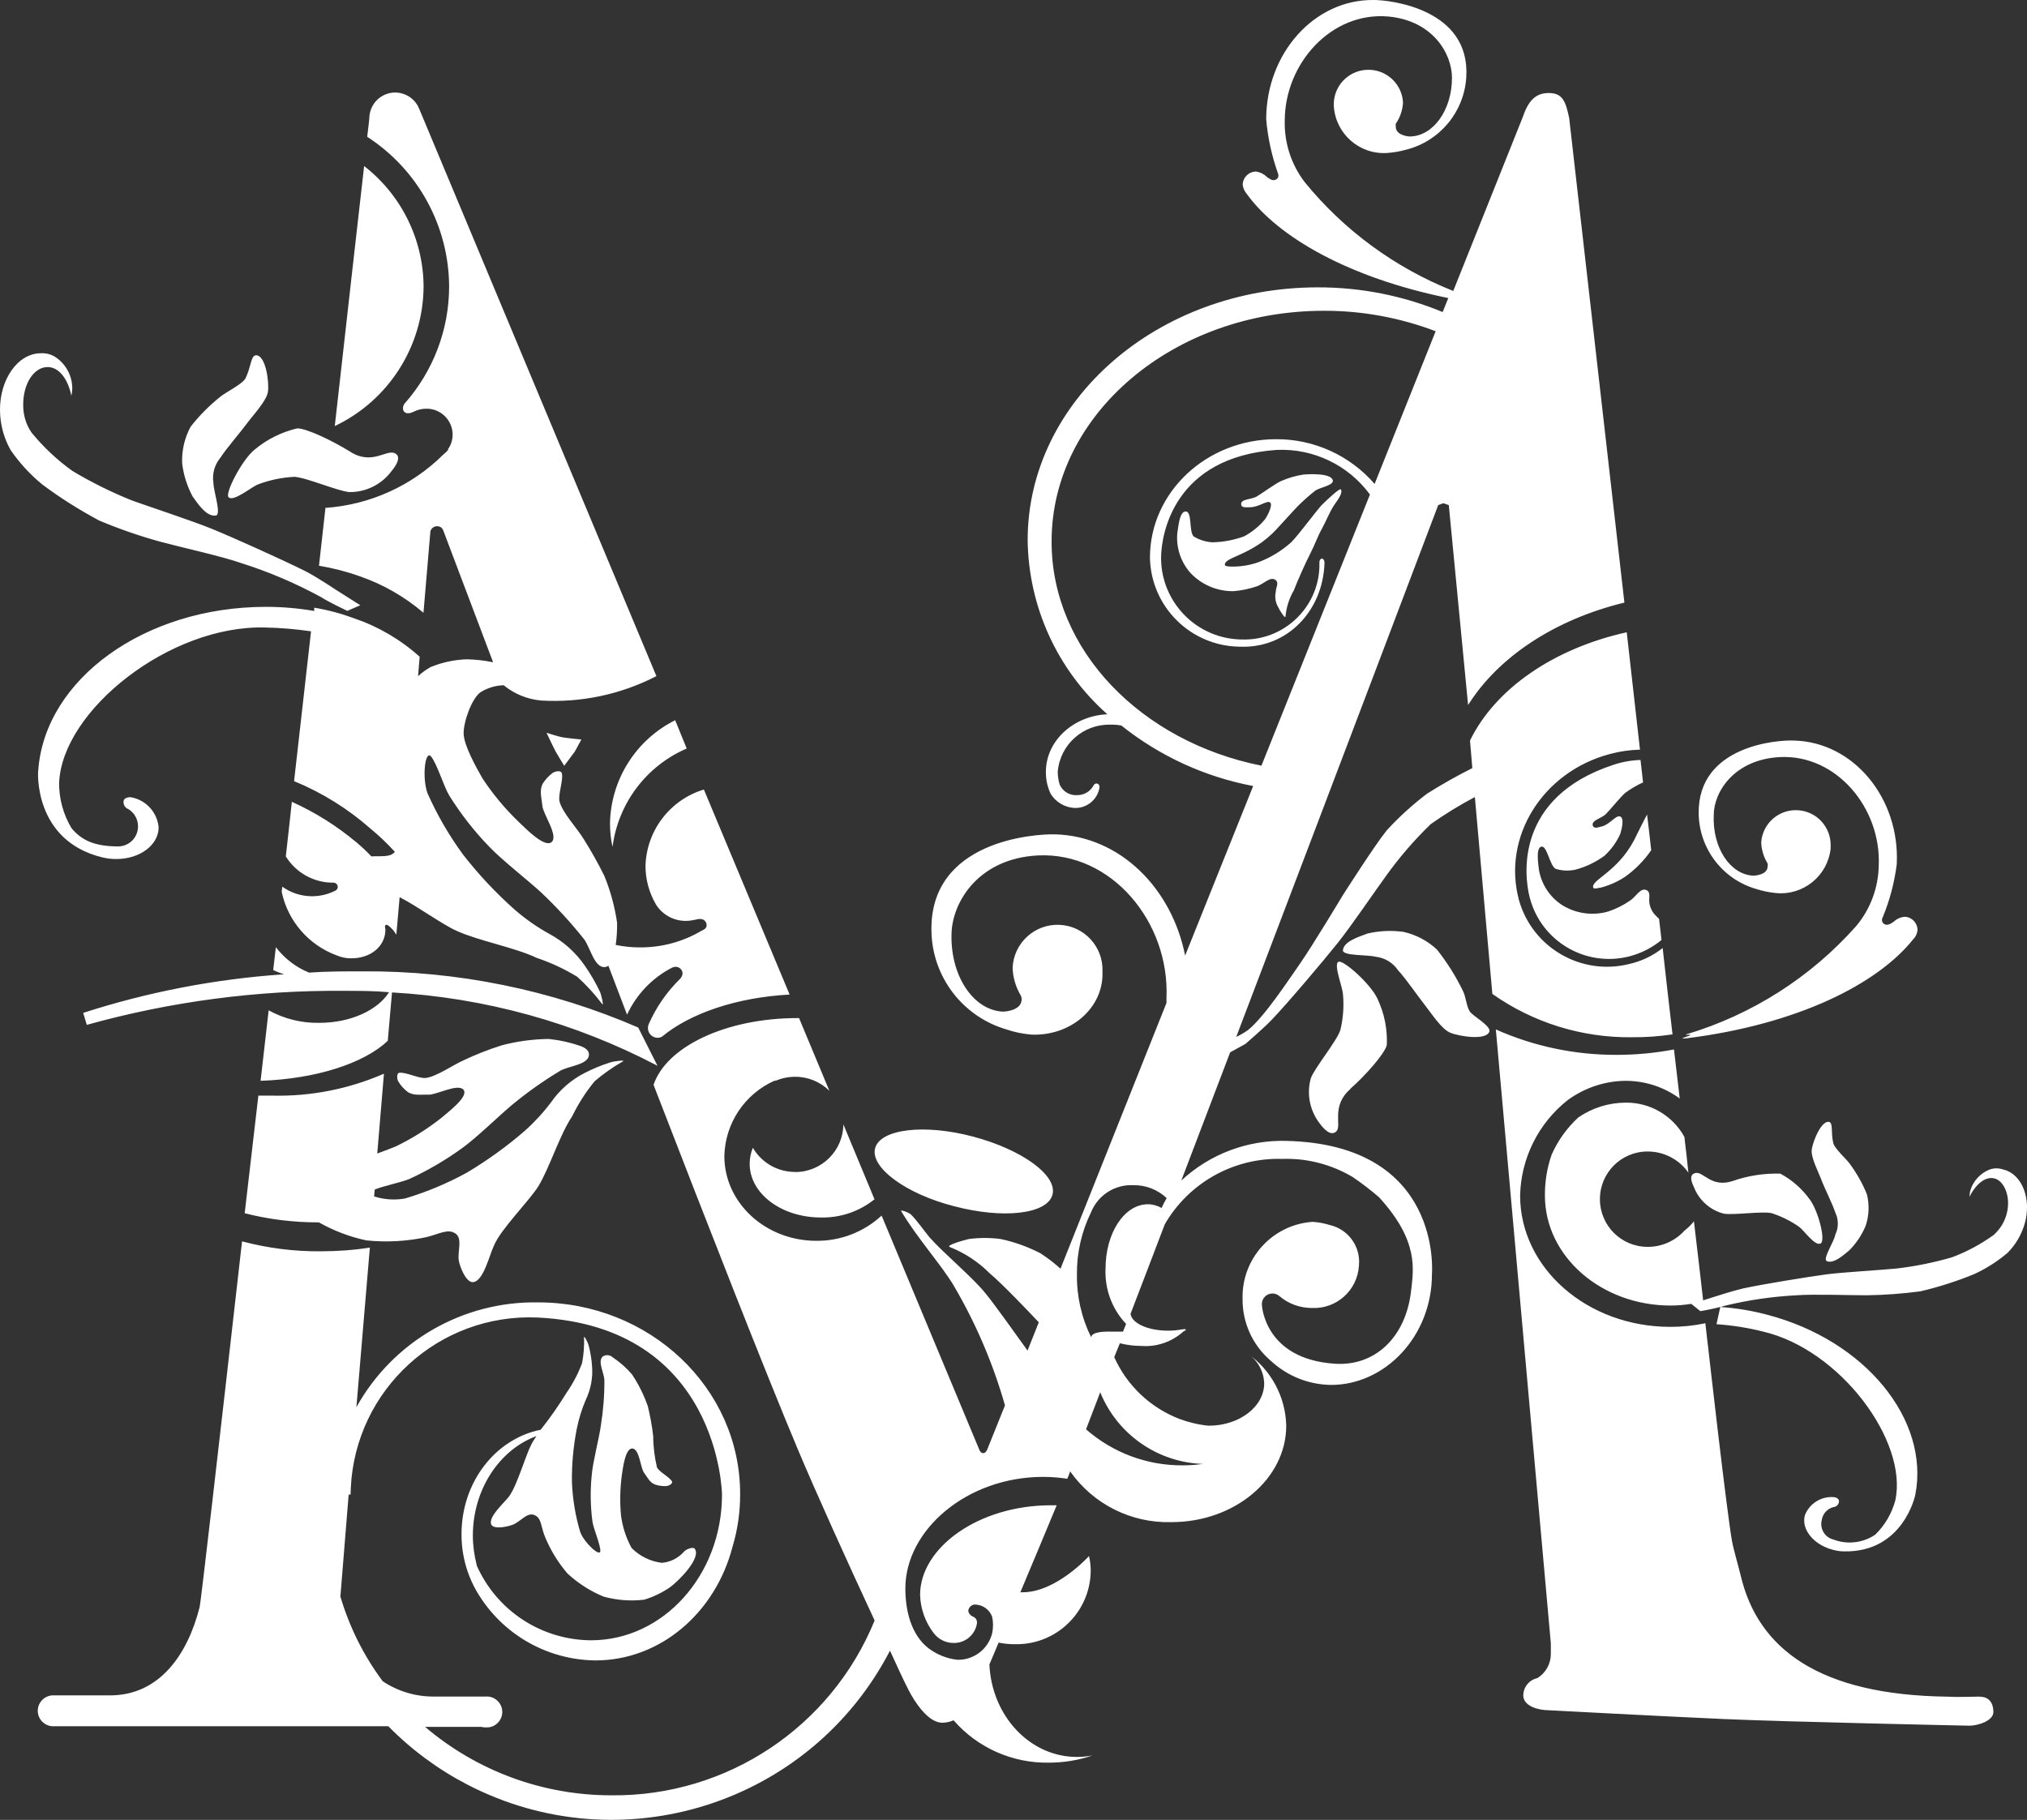 <svg xmlns="http://www.w3.org/2000/svg" id="Layer_2" data-name="Layer 2" viewBox="0 0 191.27 171.75"><rect x="0" y="0" width="191.27" height="171.75" fill="#333333" stroke="none"/><defs><style>      .cls-1 {        fill: #fff;      }    </style></defs><g id="Layer_1-2" data-name="Layer 1"><path class="cls-1" d="m159.08,97.67l.06-.06c6.18-1.85,11.72-5.38,16-10.2,1.35-1.6,2.1-3.62,2.14-5.72.24-5.43-4-10.52-9.35-10.24-4.22.22-6.22,3.22-6.22,5.49-.13,3.06,1.55,5.6,3.73,5.7.17,0,1.34-.08,1.35-.85.03-.1.03-.21,0-.31-.37-.6-.58-1.29-.6-2,.14-1.81,1.72-3.16,3.53-3.01,1.71.13,3.03,1.57,3.02,3.28v.34c-.28,2.57-2.58,4.44-5.16,4.19-.63-.06-1.25-.19-1.85-.38-3.18-.91-5.38-3.79-5.44-7.09-.12-6.45,7.46-7,9-6.92,5.63.14,10,5.46,9.69,11.67-.22,1.74-.67,3.45-1.35,5.07-.11.22-.02.48.2.59.03.01.05.02.08.03.26.11.63-.16.78-.26.29-.28.66-.44,1.06-.47.68.04,1.2.6,1.19,1.28-.04.33-.19.64-.43.87-3.38,4.22-10.91,8-21.3,9.31-1.5.18,1.33-.45-.13-.31Zm-20.37-2.18c-.36-.55-.37-1.42-.68-2-.67-1.38-1.49-2.68-2.44-3.88-.89-.83-1.99-1.41-3.18-1.67-1.12-.15-2.27-.1-3.37.16-.81.31-2.23.73-2.32,1.57-.07.56,2.35.42,3.07.62.87.09,1.65.56,2.14,1.29.7.74,1.84,2.41,2.46,3.19s1.61,2.34,2.45,2.69,3.43.76,3.7-.11c.17-.51-1.51-1.44-1.83-1.86Zm-11.3,7.27c1.42-1.24,3.28-3.35,3.45-4.14.07-1.49-.23-2.97-.86-4.32-.6-1.39-3.31-3.82-3.73-3.52s.39,2.32.45,3c.11,1.15.03,2.3-.24,3.42-.34,1.06-2.36,3.48-2.78,4.53-.43,1.49-.11,3.1.85,4.32.29.39,1,1.26,1.55.72s-.55-2.38,1.34-4.01h-.03Zm44.94,16.25c.66.3,1.58-.54,2.14-1,.66-.66,1.19-1.45,1.55-2.31.33-.97.37-2.01.12-3-.42-1.03-.97-2-1.63-2.89-.32-.45-1.41-1.4-1.54-1.93-.24-1,0-1.87-.38-2-.75-.17-1.54,1.83-1.65,2.59s.65,2.17.91,2.88,1.06,2.29,1.31,3.08c.32.66.32,1.43,0,2.09-.1.66-1.23,2.3-.8,2.49h-.03Zm-4.39-8.25c-1.53-.04-3.06.2-4.5.71-2,.63-2.71-.92-3.46-.77s-.29,1.05-.13,1.4c.49,1.21,1.53,2.12,2.8,2.44.95.15,3.58-.25,4.5-.05.93.3,1.81.74,2.61,1.3.43.31,1.46,1.81,2,1.57s-.22-3.11-1-4.15c-.73-1.02-1.68-1.86-2.79-2.45h-.03Zm21.12-.37c-.44-.17-.94-.17-1.38,0h0c-.87.36-1.53,1.1-1.79,2-.04.18-.06.37-.07.56.59-1.19,1.53-2,2.42-1.72s1.51,1.76,1.09,3.33c-.2.78-.64,1.47-1.24,2-1.21.87-2.53,1.58-3.93,2.1-1.69.49-3.42.84-5.17,1.05-1.66.16-5,.35-6.62.55-1.84.25-6.11.94-7.93,1.34-.85.19-2.75.8-2.75.8l-1,.32c-.22-1.95-.51-4.46-.87-7.46-.26.33-.56.62-.89.88-.89.98-2.16,1.54-3.48,1.53-2.49,0-4.5-2.01-4.5-4.5s2.01-4.5,4.5-4.5c1.53,0,2.97.74,3.85,2-.11-1.08-.24-2.21-.38-3.38-1.11-2.01-3.23-3.25-5.52-3.23-1.6,0-3.16.49-4.48,1.39-1.08.99-1.94,2.19-2.53,3.53-.43,1.24-.64,2.54-.63,3.85,0,5.74,5.32,10.38,11.87,10.38.65,0,1.3-.06,1.94-.16h0l.86.69s1.16-.2,1.88-.4l-.36,1.63c1.47.1,2.94.33,4.37.69,7.31,1.69,13.73,10.37,12.5,15.95-.33,1.22-.98,2.34-1.89,3.22-1.16.79-2.64.96-3.95.46-.81-.2-1.3-1.02-1.1-1.83,0-.02,0-.03.01-.05.1-.57.53-1.03,1.09-1.18.22-.01.41-.15.49-.36.2-.5-.4-.58-.44-.58-1.19-.1-2.31.6-2.74,1.71-.36,1.32.81,2.77,2.61,3.25.36.1.73.16,1.1.16,5.6.1,6.71-5.33,6.71-5.34,1.37-7.07-4.7-14.58-14-17-1.43-.38-2.89-.62-4.36-.72l.34-.11c2.24-.55,4.52-.88,6.82-1,1.61-.12,4.92,0,6.58,0,1.7-.02,3.4-.15,5.09-.37,1.74-.41,3.44-.95,5.09-1.63,1.13-.52,2.19-1.19,3.14-2,.77-.77,1.33-1.73,1.63-2.78.65-2.29-.24-4.61-1.95-5.07h-.03ZM18.18,46.86c.51.71,1.32,1.94,2.2,1.79.53-.09-.24-2.33-.24-3.07-.14-.86.11-1.73.67-2.4.54-.85,1.87-2.37,2.47-3.19s1.86-2.13,2-3-.19-3.45-1.11-3.46c-.51,0-.46,1.06-1,2.17-.31.57-1.9,1.33-2.39,1.75-1.04.83-1.98,1.78-2.8,2.83-.57,1.07-.85,2.27-.79,3.48.14,1.09.47,2.14.99,3.1Zm3.4.08c.5.42,2.16-1,2.78-1.23,1.09-.41,2.24-.65,3.41-.71,1.14.06,4,1.32,5.19,1.44,1.58.02,3.07-.73,4-2,.32-.38,1-1.32.31-1.66-.82-.41-2.16,1.18-4.24-.16-1.6-1-4.16-2.23-5-2.19-1.47.35-2.84,1.03-4,2-1.2.96-2.86,4.18-2.45,4.51Zm-12.21,2.19c1.88.79,3.81,1.46,5.78,2,1.89.51,5.79,1.37,7.58,2,2.63.83,5.16,1.91,7.58,3.23.61.41,2.46,1.29,2.46,1.29l1.23-.53-2.29-1.45s-2-1.34-3-1.82c-2-1-6.66-3.1-8.71-3.94-1.85-.75-5.64-2-7.5-2.66-1.96-.78-3.85-1.72-5.66-2.8-1.44-1.03-2.74-2.25-3.86-3.62-.54-.78-.81-1.72-.79-2.67,0-1.94,1-3.52,2.31-3.52,1.08,0,1.93,1.17,2.23,2.71.05-.21.08-.43.09-.65.01-1.14-.52-2.21-1.43-2.89h0c-.44-.34-.99-.51-1.55-.47C1.71,33.34-.04,35.77,0,38.76c.02,1.3.36,2.58,1,3.71.84,1.22,1.85,2.32,3,3.26,1.7,1.27,3.5,2.4,5.37,3.4Zm.27,31.78c.44.11.88.16,1.33.16,2.24,0,4-1.33,4-3-.14-1.42-1.2-2.58-2.61-2.83,0,0-.79-.08-.7.55.03.25.2.47.44.56.9.54,1.19,1.71.66,2.61-.33.56-.93.91-1.59.92-2.26,0-3.48-.59-4.42-1.72-.78-1.3-1.19-2.79-1.17-4.3.3-6.83,10.46-14.9,19.46-14.64,1.44.03,2.88.15,4.31.36-.53,4.62-1.06,9.35-1.6,14.14,2.64,1.08,5.08,2.6,7.22,4.49.82.67,1.58,1.4,2.29,2.18-.44.56-1.4.37-2.22.43-.44-.47-.91-.91-1.4-1.32-1.85-1.55-3.9-2.84-6.1-3.83-.18,1.71-.38,3.43-.57,5.15.96,1.56,2.67,2.5,4.5,2.48h0c.22,0,.4.18.4.4,0,.17-.11.32-.28.38-1.6.79-3.5.64-4.95-.4l-.06.48c.58,2.76,2.54,5.02,5.18,6h0c.44.19.93.29,1.41.28,1.77,0,3.2-1.1,3.2-2.73,0-.09-.13-.36.07-.44.1.01.19.06.26.12.28.23.52.51.7.82l.31-3.54c1.74.89,4,2.57,5.41,3.19,2.07.94,5.45,1.55,7.53,2.54,1.34.45,2.63,1.05,3.83,1.79.86.78,1.64,1.63,2.34,2.56.19.26-.1-1-.24-1.22-.4-.84-.87-1.64-1.4-2.4-.86-1.25-2.01-2.28-3.35-3-1.16-.64-2.26-1.41-3.26-2.28-1.77-1.57-3.4-3.31-4.86-5.18-1.33-1.81-2.46-3.76-3.37-5.81-.53-1.45-.23-4.16.34-3.46s1.19,2.82,1.72,3.69c1.09,1.74,2.35,3.36,3.78,4.83,1.12,1.19,3.69,3.2,4.89,4.31,1.46,1.38,2.82,2.86,4.07,4.44.57.81.93,2.57,1.86,2.6.15,0,.29-.04.41-.13.59,1.54,1.18,3.08,1.76,4.62.88-1.91,2.38-3.48,4.25-4.44.11-.05.22-.08.34-.08.35,0,.64.28.65.63h0c-.02.18-.09.34-.21.48-1.27,1.24-2.29,2.71-3,4.33h0c-.04.11-.06.23-.06.35,0,.5.41.91.91.91h0c.16,0,.33-.04.46-.14,2.63-2.17,7-3.67,12-3.94l-8.09-19.35c-3.2.97-5.42,3.88-5.51,7.22,0,1.28.35,2.54,1,3.65.65,1.02,1.8,1.6,3,1.52.31,0,1.12-.21,1.1-.17h.1c.31,0,.56.26.57.57,0,.29-.19.41-.52.56-1.75,1.03-3.75,1.56-5.78,1.55-.77,0-1.53-.08-2.28-.23.1-.7.14-1.4.13-2.1-.22-1.51-.62-2.99-1.2-4.41-.6-1.22-1.27-2.41-2-3.56-.54-.89-2-2.48-2.23-3.47-.16-.65.37-2,.22-2.65-.06-.3-.56-.23-.85-.06-.37.27-.69.61-.94,1-.37.65-.12,1.35-.05,2.13s1.53,2.8.88,3.4-2.46-1.27-3.13-1.91c-1.29-1.24-2.44-2.62-3.42-4.12-.57-1-1.73-3.07-1.76-4.18s.76-3.32,1.58-3.91c.66-.42,1.42-.65,2.2-.67,1,.82,2.22,1.32,3.51,1.44,3.77.23,7.54-.57,10.9-2.3L39.56,10.28h0c-.49-1.25-1.91-1.87-3.16-1.38-.93.37-1.54,1.26-1.55,2.26,0,0-.06.63-.2,1.75,4.79,3.1,7.7,8.41,7.73,14.12,0,4.09-1.51,8.03-4.23,11.09-.29.47-.07,1.06.66.83l.21-.09c.38-.19.8-.29,1.22-.29,1.35-.01,2.46,1.08,2.47,2.43h0c0,.49-.14.98-.43,1.38,0,.03,0,.06,0,.09-.13.15-.27.29-.43.41-2.98,2.97-6.94,4.76-11.14,5.05-.19,1.79-.41,3.6-.61,5.46,1.31.22,2.61.55,3.86,1,2.2.76,4.23,1.93,6,3.44l.65-7.67c.07-.29.32-.49.61-.5.5,0,.58.33.69.62,0,0,1.81,4.8,4.62,12.22-.82-.17-1.65-.26-2.49-.28-1.17.04-2.33.29-3.42.74-.42.24-.81.52-1.17.85l.15-1.83c-1.8-1.62-3.9-2.85-6.19-3.63-1.22-.45-2.48-.79-3.76-1,0,.1,0,.21,0,.31-1.5-.26-3.03-.39-4.55-.39-11.47,0-20.86,6.84-21.49,15.42-.04.04-.48,6.63,6.03,8.22Zm115.07-33.24c-.73.83-2.06,2.66-2.84,3.48-.92.83-1.99,1.49-3.16,1.92-.78.27-1.61.41-2.44.4-.18,0-.68,0-.69-.16-.06-.77,2.56-.85,4.89-3.38.51-.54,1.49-1.65,2-2.17.52-.52,1.07-1.01,1.65-1.46.39-.29,1.72-.49,1.65-.95-.13-.7-2.11-.62-2.8-.56-.72.11-1.42.32-2.09.61-.55.25-1.78,1.15-2.28,1.45s-1.53.23-1.48.74c0,.36.48.28.85.28.8,0,1.6-.68,1.88-.45s-.23,1.22-.46,1.56c-.55.67-1.23,1.23-2,1.64-.96.35-1.98.54-3,.56-.62-.04-1.23-.23-1.76-.56-.45-.44-.12-2.34-.74-2.35s-.7,1.52-.8,2.06c-.12,1.37.34,2.73,1.26,3.76,1.06,1.11,2.53,1.73,4.06,1.7.75-.06,1.49-.22,2.2-.46.61-.2,1.3-1,1.78-.57.31.26,0,.68,0,1.06-.12.52-.04,1.06.24,1.51.1.25.66,1.12.67.85.08-.87.35-1.71.79-2.47.34-.89,1.11-2.62,1.55-3.47s.68-1.59,1.08-2.31c.3-.53.75-1.59,1.08-2.12s.94-1.21.73-1.62c-.09-.18-1.31.98-1.82,1.48ZM43.28,118.87c.07.62.69,2.18,1.35,2.13,1-.07,1.55-2.58,2-3.49.64-1.52,3.23-4.09,4.16-5.54,1.09-1.8,2-4.83,3.2-6.62.58-1.19,1.29-2.3,2.13-3.32.83-.7,1.72-1.33,2.67-1.87.24-.15-.92,0-1.19.1-.84.26-1.65.6-2.43,1-1.26.64-2.35,1.59-3.16,2.75-.74.99-1.58,1.9-2.5,2.72-1.7,1.47-3.53,2.79-5.46,3.94-1.86,1.02-3.82,1.84-5.85,2.44-.97.17-1.96.1-2.9-.2l.06-.65c.86-.35,2.53-.68,3.28-1,1.76-.81,3.43-1.79,5-2.93,1.25-.89,3.42-3,4.61-4,1.46-1.22,3.02-2.32,4.65-3.3.83-.43,2.54-.56,2.67-1.41.06-.45-.29-.7-.73-.88-.99-.35-2.02-.58-3.06-.69-1.5.02-2.98.22-4.43.6-1.24.39-2.46.87-3.64,1.43-.89.39-2.54,1.53-3.52,1.65-.64.08-1.84-.55-2.48-.49-.28,0-.27.5-.15.78.22.39.52.72.87,1,.58.42,1.26.26,2,.29s2.8-1.1,3.31-.46-1.47,2.11-2.13,2.68c-1.32,1.04-2.76,1.94-4.28,2.67-.45.18-1.07.43-1.73.66l.63-7.53c-3.31,1.44-6.88,2.15-10.49,2.07h-1.36c-.44,3.82-.88,7.54-1.29,11.1,2.29.58,4.64.87,7,.86,1.4.79,2.91,1.37,4.48,1.7,1.9.2,3.82.09,5.69-.31,1.3-.34,2-.8,2.7-.35s.23,1.62.32,2.47Zm16.94-21.9c-8.22-3.56-17.1-5.37-26.06-5.3-1.7,0-3.38,0-5,.12-1.24-.51-2.32-1.34-3.13-2.4-.09.71-.16,1.44-.25,2.16.27.13.54.23.8.33.07,0,.13,0,.18.07-6.43.44-12.78,1.66-18.91,3.64l.34,1.13c7.9-2.2,16.07-3.28,24.27-3.21,1.44,0,2.87,0,4.25.13-1.07,1.69-3.6,2.89-6.6,2.89-1.66.03-3.3-.38-4.76-1.18-.26,2.24-.51,4.46-.76,6.65,5.27-.18,9.76-1.66,12-3.77l.4-4.57c8.75.49,17.29,2.85,25.05,6.92l-1.82-3.61Zm29.83,16.87c4.62,1.22,8.76.74,9.26-1.08s-2.85-4.26-7.47-5.49-8.76-.72-9.26,1.08,2.86,4.32,7.47,5.49Zm-37.67-43c.2.36.86,1.43.86,1.43l1-1.34.62-1.14s-1.36-.13-1.8-.21-1.49-.43-1.49-.43c0,0,.59,1.26.81,1.67v.02Zm5.18,6.83c0,.76.07,1.52.24,2.26.53-4.12,3.19-7.65,7-9.29l-1.09-2.67c-3.69,1.84-6.06,5.58-6.15,9.7Zm92.78,6.1c.07.18.54,0,.71,0,.8-.21,1.57-.55,2.26-1,.98-.69,1.82-1.55,2.5-2.53-.12-1.11-.25-2.24-.39-3.37-.37.68-.94,1.84-1.23,2.43-1.59,3.02-4.1,3.76-3.85,4.47Zm3.62,14.12c-4.7.05-9.3-1.38-13.14-4.09l-1.65-18.58c-1.44.76-2.84,1.62-4.17,2.56-1.53,1.48-2.92,3.09-4.16,4.81-1.16,1.6-3.38,4.86-4.61,6.4-1.37,1.71-4.68,5.63-6.19,7.21-.71.76-2.52,2.32-2.52,2.32l-1.44.79c-1.55,4.08-3.1,8.15-4.61,12.1,2.68-2.49,6.24-3.84,9.9-3.74,14.79.34,13.75,12.49,13.75,12.58,0,5.87-4.43,10.45-9.51,10.45-2.13-.02-4.18-.85-5.73-2.31,0,0-.06,0-.07-.06-1.65-1.45-2.58-3.55-2.56-5.75-.1-3.8,2.81-7.01,6.61-7.27.55.03,1.09.14,1.62.3,1.75.4,2.93,2.04,2.75,3.83-.13,2.32-2.11,4.11-4.44,4-1.12,0-2.2-.39-3.05-1.11-.41-.37-1.04-.34-1.41.07-.18.19-.27.45-.26.71,0,.07.22,5.14,6.87,5.59,3.88.26,6.67-2.57,7.19-6.71.26-2.22.78-4.85-3-9-.79-.68-1.62-1.32-2.49-1.91-2-1.19-4.31-1.79-6.64-1.71-4.55-.14-8.81,2.23-11.09,6.17-1.12,2.92-2.19,5.76-3.23,8.45.12.9,1.65,1.59,3.53,1.59.44,0,.89-.04,1.32-.12.19,0,.29-.07.29,0,.18,0,.1.06-.15.2-1.09.98-2.54,1.48-4,1.36-.67,0-1.35-.09-2-.25l-.53,1.31c1.2,2.68,3.41,4.77,6.15,5.83.89.33,1.82.55,2.76.64,2.89,0,5.24-1.79,5.24-4-.04-1.13-.61-2.17-1.55-2.8h0c2.22,1.56,3.57,4.09,3.63,6.8,0,5-4.85,9.1-10.83,9.1-3.79.11-7.38-1.69-9.56-4.79-.08.24-.17.47-.27.7-.75-.12-1.52-.18-2.28-.18-7.18,0-13,5-13,10.53,0,2.07.53,4.36,2.19,5.65.79.59,1.73.97,2.71,1.08,1.55.04,2.92-1,3.29-2.5.11-.51.11-1.05,0-1.56-.24-.66-.86-1.12-1.57-1.15h-.13c-.28.05-.5.27-.55.55,0,.14.05.28.16.38.16.27.68.17.66.83-.17,1.13-1.18,1.94-2.32,1.86-.69-.03-1.34-.37-1.76-.92-.8-1.04-1.25-2.3-1.29-3.61,0-4.47,5.53-8.46,12.33-8.46h.56c-.92,2.24-2.23,5.34-3.43,8.21h.22c3.18,0,6.26-3.42,6.26-3.42.11.48.17.98.16,1.47-.08,3.87-3.28,6.93-7.14,6.85-.03,0-.05,0-.08,0-.49,0-.99-.05-1.47-.15-.34.83-.65,1.54-.87,2.06.22,4.87,3.83,8.73,8.26,8.73.49,0,.99-.05,1.47-.14h0c-1.32.45-2.71.68-4.11.68-3.44.06-6.74-1.4-9-4-.34.15-.7.23-1.07.23-1.35,0-2.62-2-3.17-3.07s-1.12-2.34-1.76-3.73c-7.52,14.5-25.38,20.16-39.88,12.64-2.76-1.43-5.28-3.29-7.46-5.51H5.15c-.8.07-1.51-.53-1.58-1.33-.07-.8.53-1.51,1.33-1.58.08,0,.16,0,.24,0h5.24c4.68,0,7.33-3.87,8.46-8.34.1-.36,1.78-14.9,4-34.51,2.41.64,4.9.96,7.4.94,1.56,0,3.12-.11,4.66-.35l-1.27,15.06c3.45-6.21,10.04-10.01,17.14-9.89,10.55,0,19.07,8.09,19.07,18.07.01,1.69-.23,3.38-.72,5h0c-1.6,6.18-6.77,10.72-12.94,10.72-4.42-.05-8.51-2.31-10.9-6.03h0c-1.14-1.75-1.74-3.8-1.73-5.89,0-4.94,3.23-9,7.47-9.85.89-1.12,1.71-2.3,2.46-3.52.59-.85,1.07-1.77,1.44-2.74.16-.81.22-1.64.19-2.46,0-.24.39.55.44.77.17.66.28,1.32.32,2,.08,1.08-.13,2.16-.6,3.14-.38.88-.66,1.81-.85,2.75-.32,1.66-.48,3.36-.45,5.05.07,1.59.33,3.17.79,4.69.39,1,1.89,2.39,1.89,1.75s-.66-2.09-.75-2.8c-.19-1.45-.21-2.92-.06-4.37.09-1.17.69-3.44.85-4.6.23-1.42.35-2.87.34-4.31,0-.7-.69-1.82-.14-2.27.29-.19.68-.15.93.09.68.45,1.29.99,1.82,1.61.62.93,1.12,1.94,1.49,3,.23.94.4,1.89.51,2.85,0,.98.13,1.96.35,2.91.2.44,1.19.92,1.42,1.34.09.19-.24.39-.49.43-.37.03-.73-.02-1.08-.13-.54-.19-.73-.67-1.07-1.13s-.42-2.22-1.09-2.28-.9,1.83-1,2.5c-.17,1.27-.2,2.55-.08,3.82.14,1.08.48,2.12,1,3.07.77.78,1.78,1.27,2.86,1.4.81-.07,1.55-.45,2.09-1.06.15-.2.83-.48,1-.28.66.86-1.45,3-2.33,3.65-.75.51-1.57.91-2.44,1.17-1.28.15-2.58.05-3.82-.29-1.26-.52-2.41-1.26-3.41-2.18-.94-1.1-1.69-2.34-2.21-3.69-.34-1-.29-1.59-.94-1.84s-1.26.58-1.91.88c-.48.22-1.85.51-2.11.06-.4-.68,1.17-2.05,1.65-2.68.79-1.08,1.52-3.79,2.15-5,.13-.23.28-.46.44-.7-3.45,1.26-6,5-6,9.39,0,.93.13,1.86.36,2.76v.05c1.89,4.28,6.11,7.04,10.79,7.07,6.83,0,12.36-6.16,12.36-13.75,0,0-.19-15.87-17.39-16.71-9.32-.42-17.22,6.8-17.64,16.12,0,.2-.01.39-.02.59h-.18l-.78,9.62c.85,2.88,2.2,5.59,4,8,1.41.94,3.07,1.44,4.77,1.44h4.92c.8-.07,1.51.53,1.58,1.33.07.8-.53,1.51-1.33,1.58-.08,0-.16,0-.24,0-.14,0-.27-.01-.4-.05h-5.31c4.91,4.18,11.15,6.47,17.6,6.46,10.87.11,20.71-6.43,24.82-16.5-2.6-5.58-5.58-12.19-7.25-16.16-3.18-7.58-8.3-20.66-13.61-34.39,1.2-3.59,6.81-6.3,13.58-6.3h.15l2.86,6.86c-.86-.85-2.03-1.33-3.24-1.32-.63,0-1.25.13-1.83.37h-.11c-2.82,1.26-4.66,4.03-4.73,7.11,0,4.42,3.89,8,8.68,8,2.28.02,4.48-.83,6.16-2.38l9.22,22.1c.05.13.17.32.36.32s.31-.18.38-.33l1.68-4.18c-1.12-3.93-2.73-7.71-4.8-11.24-1.09-1.88-3.52-4.59-5-7.1-.1-.16.75.14.93.33.53.51,1.29,1.6,1.75,2.15,1.22,1.4,4.09,3.8,5.25,5.25.9,1.09,2.58,3.47,4,5.44l1.06-2.67c-1-1.07-3.54-3.72-4.63-4.62-1.07-1.08-2.35-1.92-3.76-2.48-.45-.16,1.32-.65,1.79-.76,1-.13,2-.13,3,0,1.31.28,2.57.73,3.76,1.35.67.43,1.3.92,1.89,1.45l10-25.08v-.49c.3-7.11-5.15-13.77-12.14-13.43-5.52.29-8,4.27-8.14,7.26-.17,4,2,7.35,4.85,7.48.19,0,1.71-.09,1.76-1.11.01-.14-.01-.28-.08-.41-.47-.79-.74-1.69-.77-2.61.1-2.34,2.08-4.16,4.42-4.06s4.16,2.08,4.06,4.42h0v.44c-.14,3.18-3.13,5.65-6.71,5.5-.8-.07-1.6-.23-2.36-.49-4.15-1.22-7.02-5-7.07-9.33-.14-8.47,9.67-9.13,11.67-9.08,6.11.17,11,5.06,12.27,11.44l6.42-16c-4.55-.86-8.82-2.82-12.44-5.71-.33-.06-.66-.09-1-.08-2.57-.08-4.77,1.85-5,4.42,0,.42.06.83.18,1.23.28.64.92,1.04,1.62,1,.66.02,1.28-.34,1.59-.93.05-.1.15-.17.26-.17.15,0,.28.12.29.27,0,0,0,0,0,.01v.1h0c-.19,1.16-1.22,1.99-2.39,1.93-.9-.06-1.71-.54-2.2-1.3-.32-.66-.48-1.38-.47-2.11,0-2.9,2.58-5.29,5.8-5.43-4.71-4.17-7.44-10.14-7.52-16.43,0-13.18,12.27-23.86,27.37-23.86,4.05-.01,8.05.78,11.79,2.33l.53-1.32c-9.37-1.91-16.05-5.74-19-9.81-.22-.25-.36-.56-.4-.89.02-.69.58-1.24,1.27-1.24.38.06.73.23,1,.5.17.12.51.4.77.29.23-.05.38-.28.32-.51,0-.03-.01-.05-.02-.08-.59-1.65-.97-3.38-1.12-5.13C119.48,5.03,124.03-.08,129.65,0c1.55,0,9.1.85,8.71,7.27-.19,3.27-2.48,6.04-5.65,6.85-.6.17-1.22.28-1.85.32-2.6.15-4.83-1.82-5-4.42v-.35c.1-1.8,1.64-3.18,3.45-3.08,1.66.09,2.99,1.42,3.08,3.08-.04.72-.27,1.41-.68,2-.02.1-.02.21,0,.31,0,.78,1.16.9,1.3.9,2.2,0,4-2.47,4-5.53,0-2.29-1.81-5.4-6-5.79-5.37-.48-9.78,4.42-9.78,9.84-.05,2.1.62,4.15,1.9,5.81,3.72,4.56,8.54,8.08,14,10.25l6.54-16.36c.5-1.47,1.14-2.32,2.46-2.32s1.6.77,1.94,2.36l5.21,45.73c-6.55,1.59-11.9,5.12-14.75,9.67l-1.82-18.87-.51-.18-.49.18s-9.52,25.14-19.06,50.19c.4-.19.78-.41,1.14-.67,1.55-1.27,3.76-4.65,4.9-6.28s4-6.39,4-6.39c0,0,3-4.72,4.16-6.15,1.16-1.27,2.44-2.43,3.81-3.47,1.38-.87,2.81-1.68,4.27-2.41h0l-.22-2.6c2.37-4.87,7.88-8.69,14.79-10.22.41,3.66.83,7.37,1.25,11.08-.96.02-1.91.16-2.84.41-6.36,1.68-10.2,7.86-8.57,13.82h0c1.28,4.47,5.87,7.12,10.38,6,1.16-.26,2.24-.77,3.17-1.51.31,2.79.62,5.53.93,8.15-1.28.19-2.57.28-3.86.27Zm-34.93-25.63l10.24-25.59c-2.05-2.79-5.35-4.37-8.81-4.21-9.74.68-10.89,8-10.9,10.19,0,4.21,3.39,7.65,7.6,7.7,3.91.14,7.2-2.92,7.34-6.83,0-.15,0-.3,0-.46h0c0-.2.12-.34.24-.34s.24.15.24.37v.07c-.15,4.48-3.51,8.06-8,7.87-4.63-.05-8.38-3.77-8.47-8.4h0c0-6.17,5.33-11.18,11.91-11.18,3.56-.02,6.96,1.53,9.29,4.22l5.76-14.41c-3.37-1.28-6.94-1.94-10.54-1.93-14.18,0-25.7,9.76-25.7,21.75-.03,10.3,8.48,18.92,19.8,21.18Zm-17.41,48c-.03,2.06.43,4.09,1.34,5.94.01-.05.03-.1.05-.14.27-.46,1.78-.39,1.78-.39h1.18l.29-.73c-1.33-1.4-2.03-3.29-1.94-5.22,0-3.35,1.77-6.07,4-6.07.45,0,.9.13,1.29.35.14-.32.3-.63.48-.93-.85-.8-1.97-1.24-3.14-1.22-1.74-.09-3.35.94-4,2.56-.89,1.82-1.35,3.83-1.33,5.86h0Zm2.2,11.13c-.46,1.22-.91,2.39-1.34,3.5,2.52,2.21,5.76,3.42,9.11,3.4.62,0,1.24-.04,1.86-.13h.26c-4.35-.06-8.25-2.73-9.89-6.76h0Zm40.53-46.68c1.07,4.13,5.29,6.61,9.42,5.54,1.1-.29,2.13-.81,3.01-1.54-.07-.64-.15-1.3-.23-2-.11-.09-.21-.19-.3-.29-.38-.37-.61-.88-.63-1.41,0-.39.11-.86-.25-1-.57-.29-1,.64-1.58,1-.62.42-1.29.76-2,1-1.48.44-3.07.22-4.38-.59-1.16-.75-1.95-1.95-2.19-3.31-.06-.55-.32-2.08.22-2.21s.79,1.77,1.34,2.09c.6.19,1.24.22,1.85.09,1-.26,1.94-.71,2.77-1.32.63-.58,1.14-1.28,1.49-2.06.12-.4.41-1.47,0-1.64s-.93.7-1.69.92c-.38.08-.78.28-.9-.06-.18-.49.85-.71,1.22-1.08s1.37-1.6,1.82-2c.53-.39,1.1-.73,1.7-1l-.24-2.12c-.89.03-1.77.19-2.62.48-9.2,3.06-8.39,10.37-7.83,12.52h0Zm-69.31,25.89c-1.65.01-3.17-.86-4-2.28-.2.48-.3,1-.3,1.52,0,2.8,3,5.06,6.72,5.06,1.84.04,3.63-.57,5.06-1.72l-2.94-7.07c-.02,2.49-2.05,4.5-4.54,4.5h0Zm111.81,49.52c-.1-.01-.21-.01-.31,0-.58,0-1.83.06-2.77,0-12.12-.15-17.9-4.52-19.52-11.45-.19-.8-.66-2.39-.81-3.2-.51-2.82-2.27-18.43-2.27-18.43,0,0-.1-.76-.25-2.16-1.09.23-2.19.34-3.3.34-7.85,0-14.18-5.55-14.18-12.4.08-3.52,1.73-6.82,4.49-9,1.59-1.16,3.49-1.8,5.46-1.82,1.84,0,3.63.58,5.11,1.67-.18-1.5-.36-3.05-.54-4.63-1.79.34-3.6.51-5.42.51-3.92.01-7.81-.8-11.39-2.4l5.19,57.94v1c0,.93-.48,1.79-1.27,2.28-.77.16-1.33.85-1.33,1.64,0,1,1.42,1.39,2.37,1.39,0,0,10.47.56,16.51.83s23.21.63,23.21.63c.83,0,2.27-.47,2.27-1.29s-.39-1.44-1.25-1.44h0ZM39.97,27.03c-.03-4.45-2.1-8.63-5.61-11.36-.57,5-1.56,13.74-2.77,24.54,5.09-2.42,8.35-7.54,8.38-13.18Z"></path></g></svg>